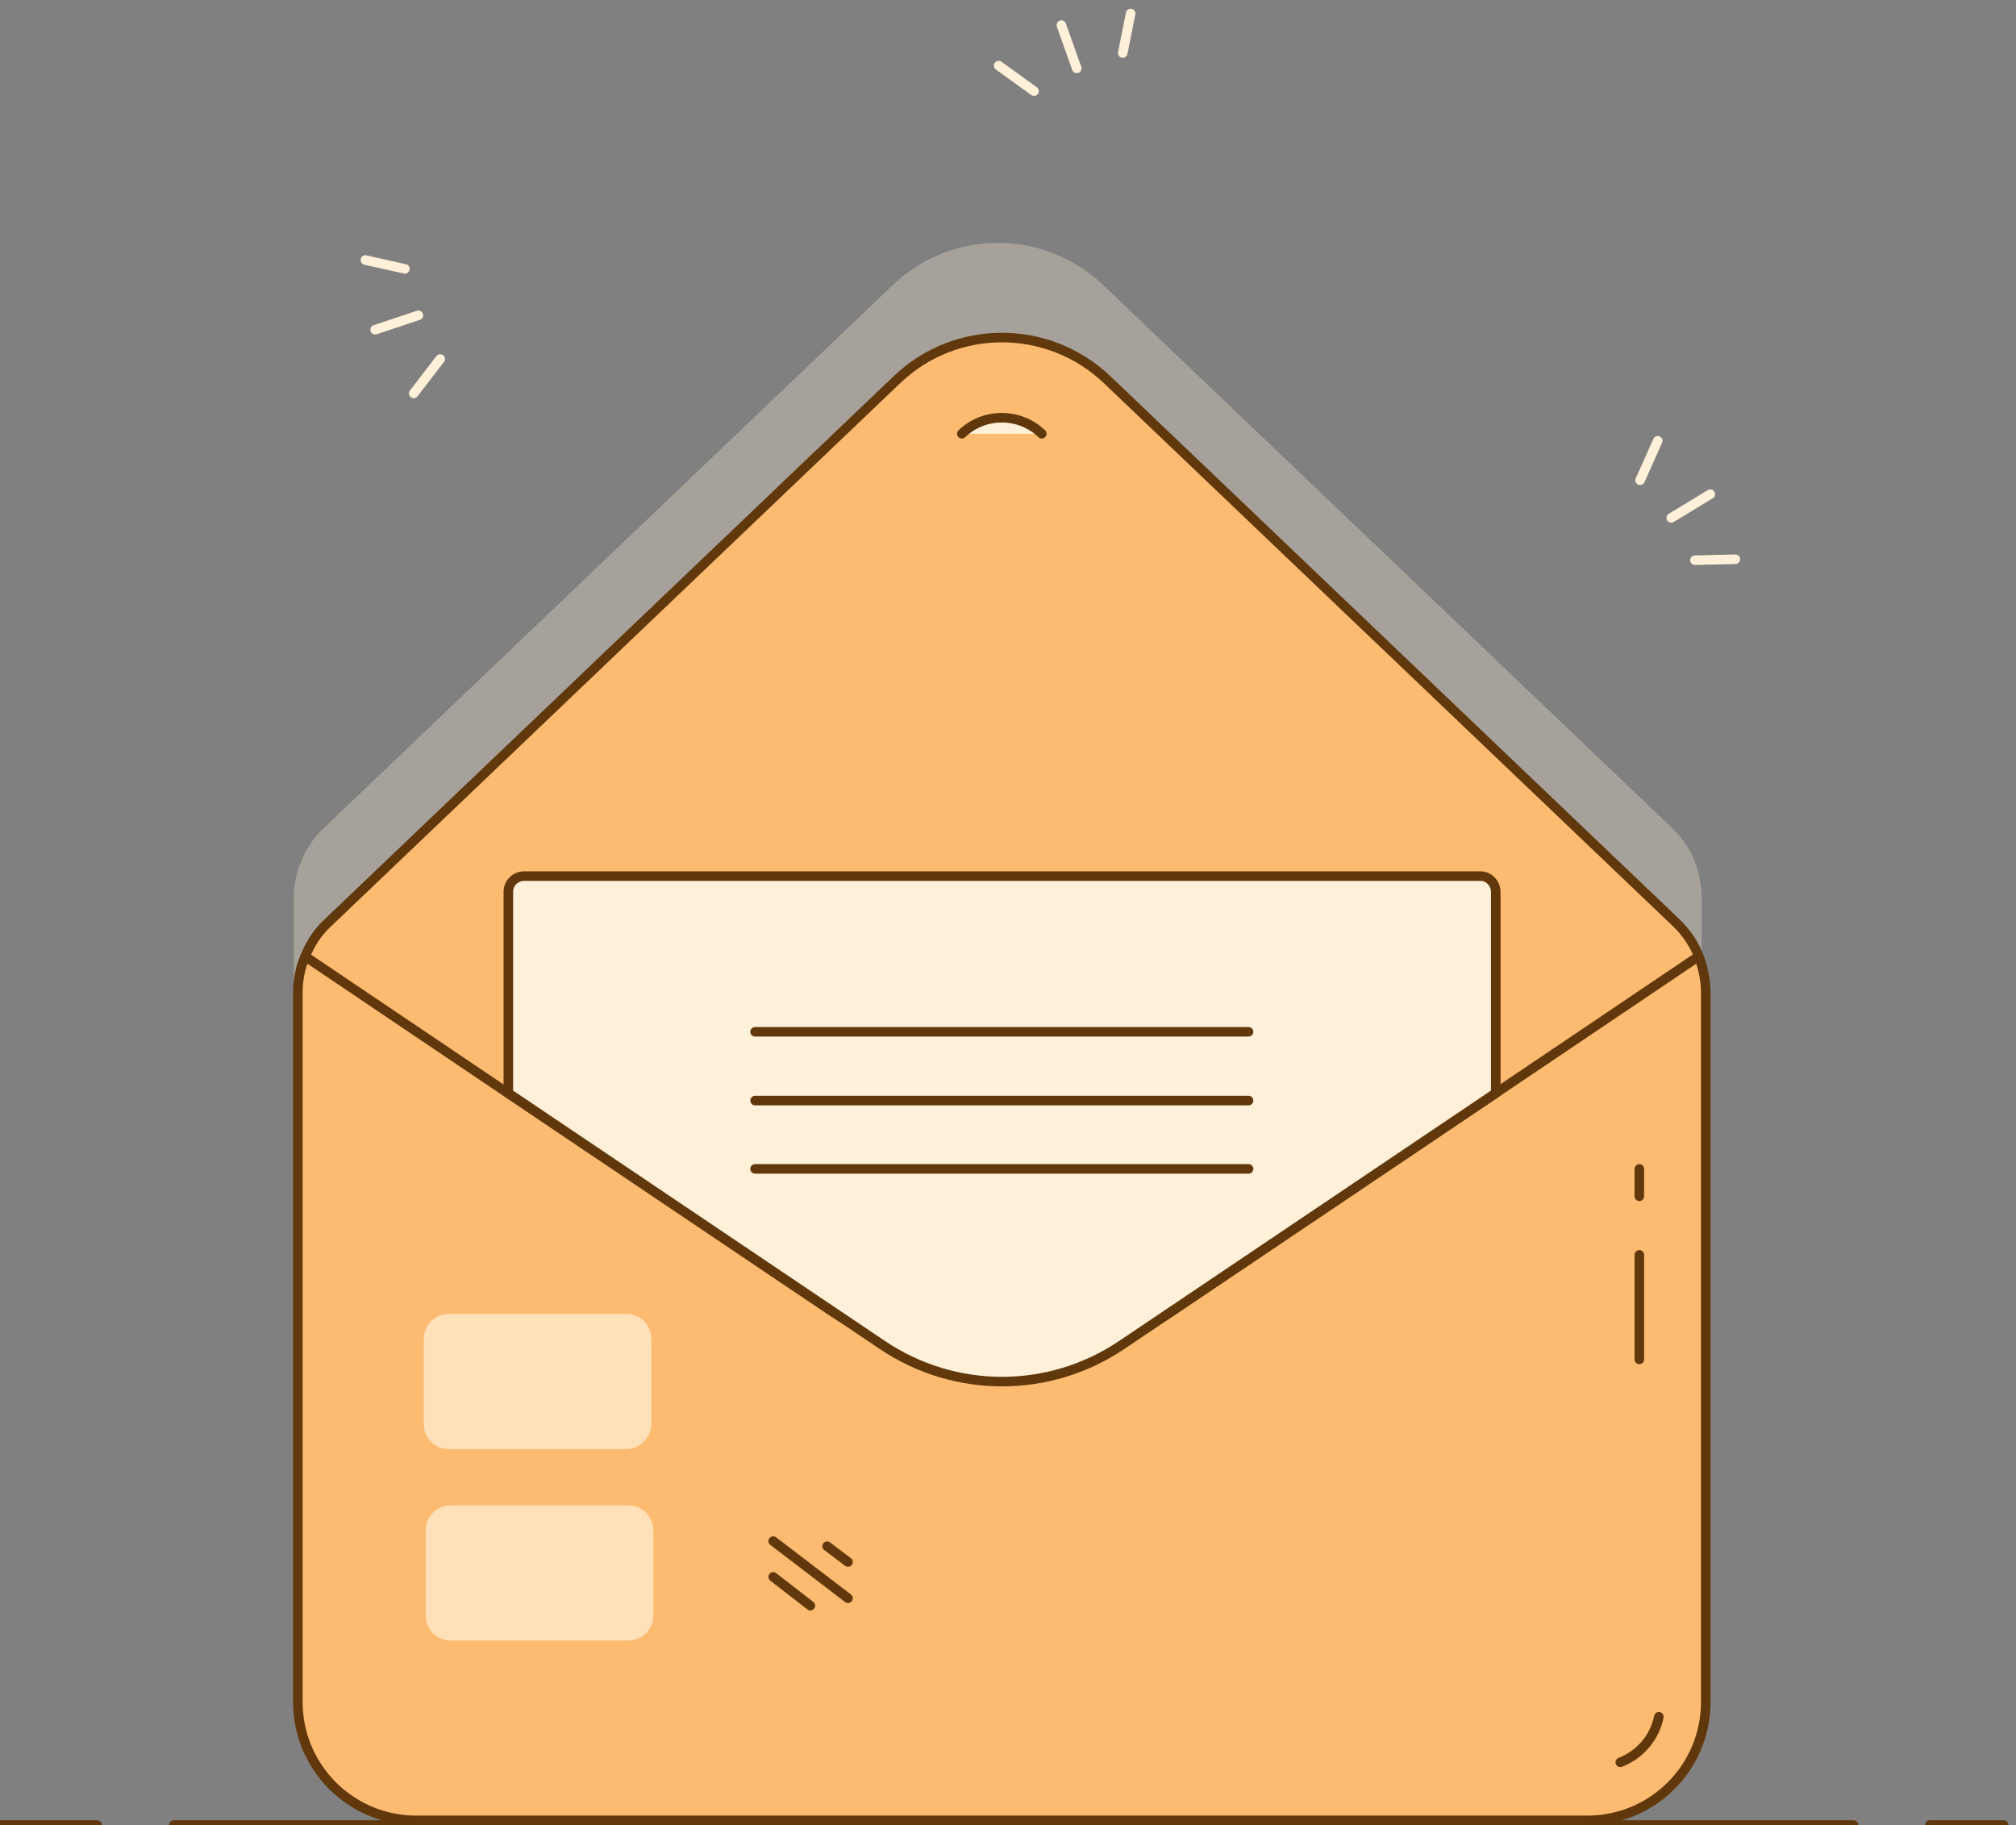 <svg width="211" height="191" viewBox="0 0 211 191" fill="none" xmlns="http://www.w3.org/2000/svg">
<rect x="0" y="0" width="211" height="191" fill="#808080" stroke="none"/>
<path d="M201.972 191H209.704" stroke="#60380C" stroke-miterlimit="10" stroke-linecap="round" stroke-linejoin="round" style="mix-blend-mode:multiply"/>
<path d="M18.189 191H193.996" stroke="#60380C" stroke-miterlimit="10" stroke-linecap="round" stroke-linejoin="round" style="mix-blend-mode:multiply"/>
<path d="M0 191H10.164" stroke="#60380C" stroke-miterlimit="10" stroke-linecap="round" stroke-linejoin="round" style="mix-blend-mode:multiply"/>
<path opacity="0.3" d="M178.105 93.988V168.202C178.105 175.059 172.561 180.603 165.704 180.603H43.149C36.292 180.603 30.748 175.059 30.748 168.202V93.988C30.748 92.675 30.991 91.362 31.526 90.146C32.061 88.833 32.839 87.617 33.909 86.645L93.484 29.793C99.612 23.957 109.241 23.957 115.418 29.793L174.993 86.645C176.063 87.666 176.841 88.833 177.376 90.146C177.814 91.362 178.105 92.675 178.105 93.988Z" fill="#FFF0D9"/>
<path d="M178.531 103.899V178.113C178.531 184.97 172.987 190.514 166.13 190.514H43.575C36.718 190.514 31.174 184.97 31.174 178.113V103.899C31.174 102.586 31.417 101.273 31.952 100.057C32.487 98.744 33.265 97.528 34.335 96.555L93.91 39.704C100.038 33.868 109.667 33.868 115.844 39.704L175.419 96.555C176.489 97.577 177.267 98.744 177.802 100.057C178.239 101.273 178.531 102.586 178.531 103.899Z" fill="#FCBB70"/>
<path d="M178.531 103.899V178.113C178.531 184.97 172.987 190.514 166.13 190.514H43.575C36.718 190.514 31.174 184.97 31.174 178.113V103.899C31.174 102.586 31.417 101.273 31.952 100.057C32.487 98.744 33.265 97.528 34.335 96.555L93.91 39.704C100.038 33.868 109.667 33.868 115.844 39.704L175.419 96.555C176.489 97.577 177.267 98.744 177.802 100.057C178.239 101.273 178.531 102.586 178.531 103.899Z" stroke="#60380C" stroke-miterlimit="10" stroke-linejoin="round" style="mix-blend-mode:multiply"/>
<path d="M177.753 100.105L156.549 114.404L122.75 137.164C111.953 144.459 97.801 144.459 86.956 137.164L53.156 114.404L31.952 100.105" stroke="#60380C" stroke-miterlimit="10" stroke-linejoin="round" style="mix-blend-mode:multiply"/>
<path d="M80.926 165.03L84.816 168.045" stroke="#60380C" stroke-miterlimit="10" stroke-linecap="round" style="mix-blend-mode:multiply"/>
<path d="M80.926 161.286L88.756 167.267" stroke="#60380C" stroke-miterlimit="10" stroke-linecap="round" style="mix-blend-mode:multiply"/>
<path d="M86.567 161.821L88.756 163.474" stroke="#60380C" stroke-miterlimit="10" stroke-linecap="round" style="mix-blend-mode:multiply"/>
<path d="M171.577 131.328V142.27" stroke="#60380C" stroke-miterlimit="10" stroke-linecap="round" style="mix-blend-mode:multiply"/>
<path d="M171.577 122.331V125.2" stroke="#60380C" stroke-miterlimit="10" stroke-linecap="round" style="mix-blend-mode:multiply"/>
<path d="M173.62 179.669C173.182 181.857 171.626 183.657 169.583 184.435" stroke="#60380C" stroke-miterlimit="10" stroke-linecap="round" stroke-linejoin="round" style="mix-blend-mode:multiply"/>
<g opacity="0.7">
<path d="M65.752 171.693H47.174C45.715 171.693 44.548 170.525 44.548 169.067V160.167C44.548 158.708 45.715 157.541 47.174 157.541H65.752C67.211 157.541 68.378 158.708 68.378 160.167V169.067C68.378 170.525 67.211 171.693 65.752 171.693Z" fill="#FFF0D9"/>
<path d="M65.557 151.656H46.98C45.521 151.656 44.353 150.489 44.353 149.03V140.13C44.353 138.671 45.521 137.504 46.98 137.504H65.557C67.016 137.504 68.184 138.671 68.184 140.13V149.03C68.135 150.489 66.968 151.656 65.557 151.656Z" fill="#FFF0D9"/>
</g>
<path d="M156.549 93.346V114.404L117.399 140.763C109.813 145.869 99.94 145.869 92.353 140.763L53.204 114.404V93.346C53.204 92.422 53.934 91.692 54.858 91.692H154.895C155.771 91.644 156.549 92.422 156.549 93.346Z" fill="#FFF0D9"/>
<path d="M156.549 93.346V114.404L117.399 140.763C109.813 145.869 99.94 145.869 92.353 140.763L53.204 114.404V93.346C53.204 92.422 53.934 91.692 54.858 91.692H154.895C155.771 91.644 156.549 92.422 156.549 93.346Z" stroke="#60380C" stroke-miterlimit="10" stroke-linejoin="round" style="mix-blend-mode:multiply"/>
<path d="M79.028 122.331H130.676" stroke="#60380C" stroke-miterlimit="10" stroke-linecap="round" stroke-linejoin="round" style="mix-blend-mode:multiply"/>
<path d="M79.028 115.182H130.676" stroke="#60380C" stroke-miterlimit="10" stroke-linecap="round" stroke-linejoin="round" style="mix-blend-mode:multiply"/>
<path d="M79.028 107.984H130.676" stroke="#60380C" stroke-miterlimit="10" stroke-linecap="round" stroke-linejoin="round" style="mix-blend-mode:multiply"/>
<path d="M100.67 45.394C103.004 43.157 106.7 43.157 109.035 45.394H100.67Z" fill="#FFF0D9"/>
<path d="M100.67 45.394C103.004 43.157 106.7 43.157 109.035 45.394" stroke="#60380C" stroke-miterlimit="10" stroke-linecap="round" stroke-linejoin="round" style="mix-blend-mode:multiply"/>
<path d="M179.002 51.72L174.917 54.2" stroke="#FFF0D9" stroke-miterlimit="10" stroke-linecap="round"/>
<path d="M181.628 58.529L177.396 58.626" stroke="#FFF0D9" stroke-miterlimit="10" stroke-linecap="round"/>
<path d="M171.658 50.261L173.506 46.127" stroke="#FFF0D9" stroke-miterlimit="10" stroke-linecap="round"/>
<path d="M118.336 1.417L117.509 5.551" stroke="#FFF0D9" stroke-miterlimit="10" stroke-linecap="round"/>
<path d="M111.089 2.633L112.694 7.156" stroke="#FFF0D9" stroke-miterlimit="10" stroke-linecap="round"/>
<path d="M108.22 9.539L104.523 6.864" stroke="#FFF0D9" stroke-miterlimit="10" stroke-linecap="round"/>
<path d="M46.073 37.573L43.301 41.172" stroke="#FFF0D9" stroke-miterlimit="10" stroke-linecap="round"/>
<path d="M39.265 34.509L43.788 33.001" stroke="#FFF0D9" stroke-miterlimit="10" stroke-linecap="round"/>
<path d="M38.243 27.214L42.377 28.138" stroke="#FFF0D9" stroke-miterlimit="10" stroke-linecap="round"/>
</svg>
